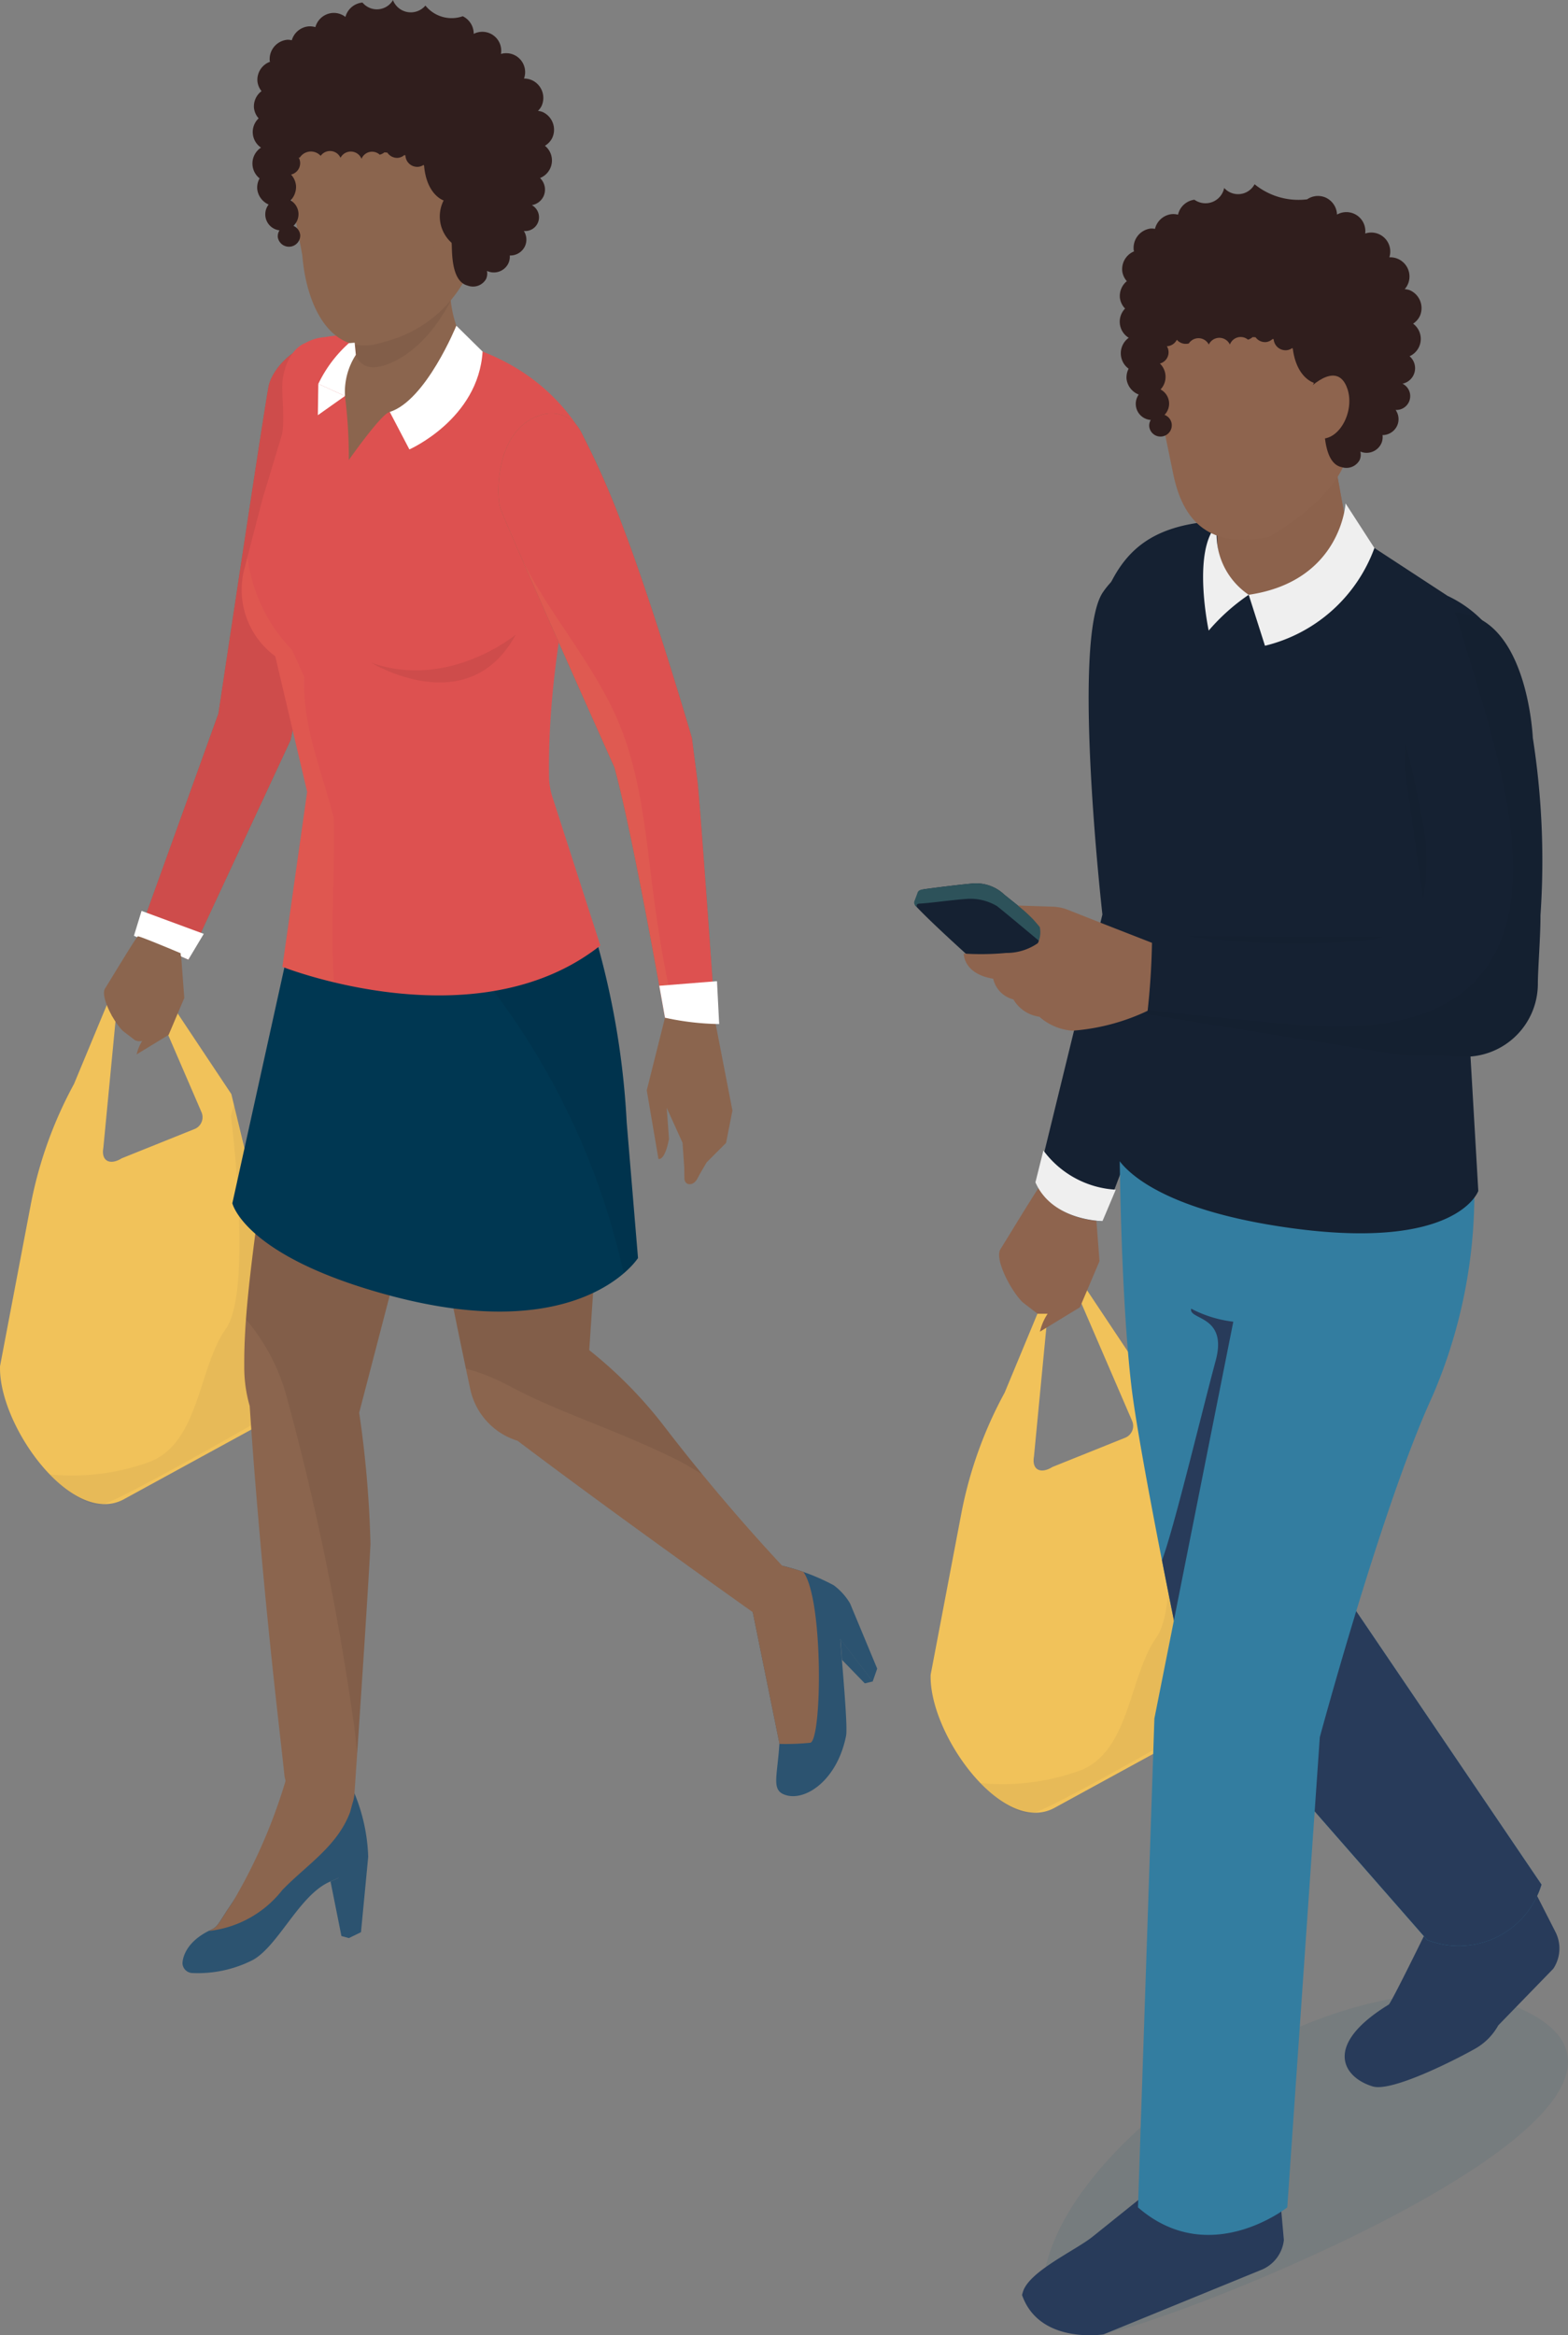 <svg xmlns="http://www.w3.org/2000/svg" width="76.461" height="113.848"><rect width="100%" height="100%" fill="#808080" stroke="none"/><g data-name="グループ 53136"><g data-name="グループ 53005"><g data-name="グループ 52583"><path data-name="パス 54594" d="M1.494 58.758L.002 66.6c-.09 2.884 3.492 7.864 6.031 6.495l7.257-3.967c1.236-.666 1.754 1.12 1.724-.285l-3.733-15.505-3.773-5.666-.263.572 2.581 5.978a.62.62 0 01-.338.82l-3.549 1.426c-.565.352-1.015.148-.9-.506l.669-6.966h-.5l-1.6 3.851a20.237 20.237 0 00-2.114 5.911z" fill="#f1c25a"/><path data-name="パス 54595" d="M11.26 54.396s1.088 8.509-.248 10.389-1.286 5.542-3.71 6.482a11.049 11.049 0 01-4.874.615s1.591 1.679 2.6 1.446 9.549-5.178 9.549-5.178L11.41 53.865z" fill="#152132" opacity=".05" style="mix-blend-mode:multiply;isolation:isolate"/></g><path data-name="パス 54596" d="M40.653 77.283a10.514 10.514 0 00-2.517-.954l-1.428 2.265 1.3 6.4c-.108 1.669-.409 2.289.3 2.517.987.315 2.523-.741 2.949-2.886.091-.456-.181-3.319-.281-4.715l1.578 2.069.221-.63-1.322-3.177a3 3 0 00-.8-.889z" fill="#2c5370"/><path data-name="パス 54597" d="M39.174 76.632c-.59-.2-1.033-.3-1.033-.3a94.513 94.513 0 01-5.742-6.784 21.37 21.37 0 00-3.666-3.726l.731-10.848s.232-3.525.14-4.776c-.415-5.627-1.879-4.769-1.879-4.769l-11.157 2.733 4.1 8.315s1.179 6.194 2.265 11.253a3.372 3.372 0 002.306 2.511c4.837 3.655 11.465 8.352 11.465 8.352l1.3 6.4v.025a11.757 11.757 0 001.511-.056c.567-.14.651-6.973-.341-8.33z" fill="#8b654e"/><path data-name="パス 54598" d="M22.722 66.722a10.145 10.145 0 012.093.835c2.432 1.312 5.2 2.122 8.2 3.615.423.211.821.464 1.229.7-.6-.724-1.217-1.5-1.848-2.327a21.37 21.37 0 00-3.663-3.723l.731-10.848s.232-3.525.14-4.776c-.415-5.627-1.879-4.769-1.879-4.769l-11.157 2.733 4.1 8.315s1.033 5.406 2.054 10.245z" fill="#040000" opacity=".07"/><path data-name="パス 54599" d="M39.174 76.632l.089.032c-.05-.023-.1-.045-.089-.032z" fill="#8b654e"/><path data-name="パス 54600" d="M39.358 76.698l-.1-.034c.054.023.108.048.1.034z" fill="#8b654e"/><path data-name="パス 54601" d="M13.923 87.347a19.974 19.974 0 01-2.59 5.4c-.681.993-.681 1.166-1.043 1.334-1.442.671-1.391 1.656-1.391 1.656a.5.5 0 00.453.45 5.907 5.907 0 002.994-.643c1.255-.716 2.274-3.2 3.772-3.821 1.539-.637 1.837-1.2 1.837-1.2a8.786 8.786 0 00-.859-3.515 15.4 15.4 0 01-3.173.339z" fill="#2c5370"/><path data-name="パス 54602" d="M14.066 86.329a26.439 26.439 0 01-2.733 6.421c-.681.993-.681 1.166-1.043 1.334-.037.017-.068.035-.1.053a5.288 5.288 0 003.581-2c1.2-1.237 2.688-2.132 3.307-3.81.037-.141.074-.282.114-.422a2.009 2.009 0 00.094-.445 14.852 14.852 0 00-.187-.446c-1.071.208-2.011-.671-3.033-.685z" fill="#8b654e"/><path data-name="パス 54603" d="M21.318 54.271l-6.793-10.07c-1.513 13.009-2.646 18.271-2.614 22.381a6.821 6.821 0 00.265 1.962c.072 1.09.156 2.262.226 3.139.624 7.841 1.221 12.5 1.464 14.84a1.514 1.514 0 001.66 1.348 4.619 4.619 0 001.141-.182c.026-.029.616-.229.616-.229s.654-9.56.783-12.188a52.884 52.884 0 00-.551-6.4z" fill="#8b654e"/><path data-name="パス 54604" d="M21.318 54.271l-6.793-10.07c-1.253 10.775-2.244 16.231-2.529 20.124a9.751 9.751 0 011.983 3.768 128.582 128.582 0 013.264 15.872c.076.514.124 1.024.173 1.535.2-2.938.558-8.349.65-10.228a52.884 52.884 0 00-.551-6.4z" fill="#040000" opacity=".07"/><path data-name="パス 54605" d="M6.752 45.608l2.432 1.179 4.99-10.715-3.527-1.279z" fill="#8b654e"/><path data-name="パス 54606" d="M28.522 44.048l-14 .153L11.33 58.66s.575 2.609 7.739 4.515c9.316 2.478 12.042-1.844 12.042-1.844l-.551-6.607a39.7 39.7 0 00-2.038-10.676z" fill="#003752"/><path data-name="パス 54607" d="M30.413 62.077a4.033 4.033 0 00.7-.746l-.551-6.607a39.7 39.7 0 00-2.041-10.676l-8.157.089a35.506 35.506 0 0110.049 17.94z" fill="#040000" opacity=".07"/><path data-name="パス 54608" d="M13.104 18.806c-.169.767-2.453 15.987-2.453 15.987l3.523 1.279s1.86-9.094 2.972-13.274a52 52 0 001.261-5.384c-2.879-1.982-5.044.219-5.303 1.392z" fill="#8b654e"/><path data-name="パス 54609" d="M13.104 18.806c-.169.767-2.453 15.987-2.453 15.987l-3.9 10.815 2.432 1.179 4.991-10.715s1.86-9.094 2.972-13.274a52 52 0 001.261-5.384c-2.879-1.982-5.044.219-5.303 1.392z" fill="#dd5150"/><path data-name="パス 54610" d="M13.104 18.806c-.169.767-2.453 15.987-2.453 15.987l-3.9 10.815 2.432 1.179 4.991-10.715s1.86-9.094 2.972-13.274a52 52 0 001.261-5.384c-2.879-1.982-5.044.219-5.303 1.392z" fill="#040000" opacity=".07"/><path data-name="パス 54611" d="M26.774 37.861c-.119-8.129 2.8-14.856 1.528-16.855-3.311-5.21-9.877-4.987-12.481-4.568a2.212 2.212 0 00-.937.288s-.836.254-1.086 1.678c-.109.622.1 1.812-.036 2.739l-.951 3.143-.924 3.558a4.024 4.024 0 001.534 4.151l1.556 6.609-1.207 8.53s9.449 3.744 15.505-1.039l-2.356-7.3a3.333 3.333 0 01-.145-.934z" fill="#dd5150"/><path data-name="パス 54612" d="M16.28 39.908c-.554-2.246-1.507-4.38-1.447-6.776 0-.037.009-.074.011-.111-.2-.448-.4-.89-.6-1.331a7.943 7.943 0 01-2.175-4.522l-.175.676a4.024 4.024 0 001.534 4.151l1.556 6.609-1.207 8.53a20.632 20.632 0 002.508.753c-.194-2.672.058-5.319-.005-7.979z" fill="#f6ca5e" opacity=".05"/><path data-name="パス 54613" d="M19.753 15.822c-2.893.793-3.236 3.036-2.931 3.488a23.475 23.475 0 01.187 3.117s1.626-2.318 2-2.339a3.659 3.659 0 001.389-.321c2.781-1.13 2.466-2.86 2.466-2.86a3.13 3.13 0 00-3.111-1.085z" fill="#8b654e"/><path data-name="パス 54614" d="M17.112 13.815s.068 1.9.251 3.6a1.2 1.2 0 001.715.961l3.526-1.681a5.66 5.66 0 01-.655-2.74z" fill="#8b654e"/><path data-name="パス 54615" d="M21.855 14.492l-.186-.545-3.795-.086a.9.9 0 00-.911 1.011c.095.727.229 1.68.354 2.318a.9.9 0 00.96.716c.884-.074 2.525-.934 3.715-3.275-.001-.053-.168-.035-.137-.139z" fill="#040000" opacity=".07"/><path data-name="パス 54616" d="M14.741 12.441c.211 2.642 1.518 5.1 4.006 4.22a6.176 6.176 0 004.669-5.623l.248-3.767-10.054-.812z" fill="#8b654e"/><g data-name="グループ 52584"><path data-name="パス 54617" d="M34.816 49.914l-2.389-.3-.889 3.541.569 3.342s.3.148.516-.974l-.111-1.511.771 1.7.083 1.21.006.468c-.023.445.457.453.642.054.054-.117.444-.776.444-.776l.947-.949.311-1.577-.822-4.239z" fill="#8b654e"/><path data-name="パス 54618" d="M28.304 21.006a1.609 1.609 0 00-1.779-.813c-2.382.577-2.339 3.927-2.129 4.574.242.747 5.564 12.642 5.564 12.642l3.78-1.427s-1.859-6.38-3.411-10.417a39.872 39.872 0 00-2.025-4.559z" fill="#8b654e"/><path data-name="パス 54619" d="M33.74 35.982l-3.78 1.427c.9 3.241 2.467 12.206 2.467 12.206l2.467.289s-.754-10.806-.889-11.859l-.265-2.063z" fill="#8b654e"/><path data-name="パス 54620" d="M33.74 35.982s-1.859-6.38-3.411-10.417a39.872 39.872 0 00-2.025-4.559 1.609 1.609 0 00-1.779-.813c-2.382.577-2.339 3.927-2.129 4.574.242.747 5.564 12.642 5.564 12.642.9 3.241 2.467 12.206 2.467 12.206l2.467.289s-.754-10.806-.889-11.86l-.265-2.062z" fill="#dd5150"/><path data-name="パス 54621" d="M30.042 34.928c-1.186-2.654-3.257-5.03-4.543-7.57a1817.509 1817.509 0 004.461 10.051c.9 3.241 2.467 12.206 2.467 12.206l.52.061a61.033 61.033 0 01-.97-5.247c-.463-3.182-.608-6.53-1.935-9.501z" fill="#f6ca5e" opacity=".07"/></g><path data-name="パス 54622" d="M21.715 10.267c-.789.037-.808.377-.808.377l.32 1.872s.539.167.995-.956c.278-.683.282-1.329-.507-1.293z" fill="#8b654e"/><path data-name="パス 54623" d="M19.007 20.083l.956 1.827s3.367-1.481 3.569-4.77l-1.28-1.261s-1.478 3.643-3.245 4.204z" fill="#fff"/><path data-name="パス 54624" d="M17.294 16.707l-.282.023a6.32 6.32 0 00-1.489 1.984l1.3.591a3.341 3.341 0 01.529-2.006z" fill="#fff"/><path data-name="パス 54625" d="M15.5 20.241l1.322-.936-1.3-.592z" fill="#fff"/><path data-name="パス 54626" d="M32.149 48.059l.278 1.556a13.122 13.122 0 002.642.309l-.106-2.09z" fill="#fff"/><path data-name="パス 54627" d="M6.531 45.622l2.652 1.162.753-1.256-3.033-1.12z" fill="#fff"/><path data-name="パス 54628" d="M16.504 91.556l-.386.17.531 2.659.363.1.591-.288.352-3.673-1.463.954z" fill="#2c5370"/><path data-name="パス 54629" d="M41.06 80.922l1.111 1.145.388-.093-1.578-2.069z" fill="#2c5370"/><path data-name="パス 54630" d="M18.095 32.304s4.733 2.907 7.052-1.361c0 0-3.285 2.716-7.052 1.361z" fill="#040000" opacity=".07"/><g data-name="グループ 52585"><path data-name="パス 54631" d="M26.474 5.467a.9.9 0 00-.241-.061.92.92 0 00.169-.225.949.949 0 00-.45-1.265.926.926 0 00-.4-.086.922.922 0 00-1.124-1.2.922.922 0 00-1.328-.979.946.946 0 00-.535-.859 1.641 1.641 0 01-1.82-.52.934.934 0 01-1.583-.265.91.91 0 01-1.485.118.944.944 0 00-.832.7.931.931 0 00-.636-.193.942.942 0 00-.83.691.953.953 0 00-.321-.038.942.942 0 00-.829.678.9.9 0 00-.207-.025.949.949 0 00-.87 1.022.488.488 0 00.015.051.936.936 0 00-.614.949.912.912 0 00.2.483.933.933 0 00-.37.808.921.921 0 00.229.519.916.916 0 00.116 1.426.928.928 0 00-.07 1.5.922.922 0 00-.116.5.936.936 0 00.557.775.784.784 0 00.531 1.258.541.541 0 00-.085.322.55.55 0 001.095-.088.543.543 0 00-.331-.452.779.779 0 00-.14-1.242.942.942 0 00.265-.724.931.931 0 00-.242-.535.572.572 0 00.443-.6.584.584 0 00-.071-.231.479.479 0 00.053.007.643.643 0 011.02-.088.56.56 0 01.967.095.565.565 0 011.025.049.554.554 0 01.888-.2.576.576 0 00.229-.115l.143.014a.57.57 0 00.516.254.559.559 0 00.309-.133l.057.014a.222.222 0 010 .026.579.579 0 00.624.531.555.555 0 00.259-.094c.007.018.026.033.027.052.128 1.424.952 1.681.952 1.681a1.721 1.721 0 00.381 2.058c.062.078-.115 1.864.788 2.092a.732.732 0 00.9-.319.652.652 0 00.044-.395.788.788 0 001.047-.375.769.769 0 00.065-.378.788.788 0 00.739-.449.776.776 0 00-.053-.745.673.673 0 00.39-1.26.775.775 0 00.566-.422.783.783 0 00-.166-.9.921.921 0 00.238-1.573.919.919 0 00.355-.378.949.949 0 00-.453-1.261z" fill="#301e1d"/></g><path data-name="パス 54632" d="M7.685 49.258a15.44 15.44 0 011.176-2.087l-.053-.7s-2.008-.849-2.085-.823-1.4 2.229-1.6 2.543c-.243.376.414 1.634.875 2.073l.57.437c.463.258 1.2-.4 1.2-.4.257.051.323-.419.323-.419s-.9-.537-.406-.624z" fill="#8b654e"/><path data-name="パス 54633" d="M6.742 45.802c-.07.023-1.308 3.746-1.282 3.741 1.522-.266 1.883.38 1.883.38a8.17 8.17 0 01-.38.78 2.108 2.108 0 00-.3.7l1.56-.951.764-1.8-.154-2.034s-2.014-.842-2.091-.816z" fill="#8b654e"/></g><g data-name="グループ 53006"><path data-name="パス 54634" d="M74.581 98.14c-7.4-3.883-22.16 5.194-23.632 12.577a2.78 2.78 0 00.558 2.679 3.142 3.142 0 002.717.281c3.913-.842 29.25-10.868 20.357-15.537z" fill="#005569" opacity=".08" style="mix-blend-mode:multiply;isolation:isolate"/><g data-name="グループ 52589"><g data-name="グループ 52588"><path data-name="パス 54635" d="M51.992 62.235a19.272 19.272 0 011.47-2.609l-.067-.872s-2.51-1.061-2.606-1.029-1.754 2.787-2.006 3.179c-.3.47.517 2.042 1.093 2.591l.713.547c.579.321 1.5-.5 1.5-.5.321.065.4-.522.4-.522s-1.115-.676-.497-.785z" fill="#8e644e"/><path data-name="パス 54636" d="M46.874 73.803l-1.492 7.842c-.09 2.884 3.492 7.864 6.032 6.495l7.256-3.966c1.237-.667 1.754 1.119 1.724-.286l-3.732-15.5-3.774-5.665-.262.572 2.58 5.977a.619.619 0 01-.338.82l-3.549 1.426c-.564.353-1.014.149-.9-.506l.669-6.965h-.5l-1.6 3.851a20.233 20.233 0 00-2.114 5.905z" fill="#f1c25a"/><path data-name="パス 54637" d="M56.637 69.441s1.089 8.51-.247 10.39-1.286 5.541-3.711 6.481a11.045 11.045 0 01-4.873.615s1.59 1.68 2.6 1.446 9.549-5.178 9.549-5.178l-3.166-14.284z" fill="#152132" opacity=".05" style="mix-blend-mode:multiply;isolation:isolate"/><path data-name="パス 54638" d="M50.813 57.915c-.087.029-1.636 4.682-1.6 4.677 1.9-.333 2.354.475 2.354.475a10.2 10.2 0 01-.476.975 2.617 2.617 0 00-.38.879l1.949-1.188.955-2.247-.193-2.541s-2.513-1.062-2.609-1.03z" fill="#8e644e"/><path data-name="パス 54639" d="M58.259 34.361c-1.725-.139.963-8.16.963-8.16s-3.868.357-5.442 2.675c-1.548 2.278-.023 15.709-.023 15.709l-3.2 13.083c.83 1.888 3.2 1.862 3.2 1.862l5.222-13.723.8-11.494a7.493 7.493 0 01-1.52.048z" fill="#152132"/><path data-name="パス 54640" d="M50.879 56.087l-.388 1.554c.83 1.888 3.272 1.889 3.272 1.889l.645-1.53a4.72 4.72 0 01-3.529-1.913z" fill="#efefef"/><path data-name="パス 54641" d="M74.837 92.2l-5.177 1.727s-1.887 3.866-1.949 3.805c-3.2 1.961-2.247 3.539-.773 3.985.909.274 3.876-1.213 4.975-1.828a2.956 2.956 0 001.148-1.149l2.682-2.761a1.777 1.777 0 00.106-1.794z" fill="#283b5a"/><path data-name="パス 54642" d="M57.568 105.598l-4.287 3.442c-.816.661-3.1 1.686-3.4 2.693l-.044.15c.847 2.427 3.978 1.921 3.978 1.921l7.719-3.156a1.775 1.775 0 001.072-1.442l-.21-2.355z" fill="#283b5a"/><path data-name="パス 54643" d="M63.717 58.104l-9.125-2.493s.031 7.282.58 11.98c.4 3.37 2.462 13.325 2.462 13.325l11.96 13.661a4.216 4.216 0 005.571-2.7l-10.616-15.66z" fill="#337da0"/><path data-name="パス 54644" d="M63.968 63.574a5.916 5.916 0 01-5.882.227c-.139.558 1.787.306 1.2 2.512-.748 2.791-2.043 8.214-2.623 9.753.522 2.667.975 4.85.975 4.85l11.96 13.661a4.216 4.216 0 005.571-2.7l-10.616-15.66z" fill="#283b5a"/><path data-name="パス 54645" d="M60.145 56.322v8.088l-3.853 19.369-.8 23.834c3.472 3.021 7.28 0 7.28 0l1.586-22.922s3.07-11.384 5.5-16.641a24.987 24.987 0 002.016-10.922z" fill="#337da0"/><path data-name="パス 54646" d="M70.591 29.05l-4.817-3.149-2.988-.522h-3c-4.183.11-5.329 1.956-6.224 4.489-.743 2.106 1.181 15.274 1.181 15.274l-.359 11.124s.984 2.582 8.668 3.618c8.038 1.083 9.035-1.824 9.035-1.824l-.479-8.253 2.335-14.959a5.86 5.86 0 00-3.352-5.798z" fill="#152132"/><path data-name="パス 54647" d="M59.358 21.022v5.243a3.206 3.206 0 106.412 0l-.982-5.421z" fill="#8e644e"/><path data-name="パス 54648" d="M59.358 21.022v5.243a3.206 3.206 0 106.412 0l-.982-5.421z" fill="#8c624c"/><path data-name="パス 54649" d="M60.892 28.997l.792 2.484a7.58 7.58 0 005.337-4.763l-1.407-2.177s-.208 3.796-4.722 4.456z" fill="#efefef"/><path data-name="パス 54650" d="M59.358 25.569c-1.254 1.251-.418 5.174-.418 5.174a9.788 9.788 0 011.952-1.746 3.55 3.55 0 01-1.534-3.428z" fill="#efefef"/><path data-name="パス 54651" d="M65.266 16.138l-9.441.254 1.39 6.736c.552 2.676 2.134 3.566 4.671 3.043 0 0 4.4-2.428 3.854-5.057z" fill="#8e644e"/><g data-name="グループ 52587"><path data-name="パス 54652" d="M68.743 14.147a.907.907 0 00-.244-.05.936.936 0 00-.749-1.552.926.926 0 00-1.179-1.159.926.926 0 00-1.374-.925.946.946 0 00-.573-.837.932.932 0 00-.882.093 3.389 3.389 0 01-2.564-.735.912.912 0 01-1.483.182.93.93 0 01-1.451.573.945.945 0 00-.8.729.916.916 0 00-.323-.025.948.948 0 00-.8.716.9.9 0 00-.208-.016.952.952 0 00-.829 1.061c0 .019.014.033.017.052a.94.94 0 00-.575.977.926.926 0 00.222.476.938.938 0 00-.337.826.922.922 0 00.252.51.919.919 0 00.178 1.425.931.931 0 00-.006 1.507.927.927 0 00-.1.507.941.941 0 00.593.753.787.787 0 00.586 1.239.542.542 0 00-.072.326.551.551 0 101.094-.135.544.544 0 00-.35-.439.782.782 0 00-.194-1.239.9.9 0 00-.031-1.264.568.568 0 00.338-.847.454.454 0 00.053 0 .571.571 0 00.434-.312.578.578 0 00.585.18.562.562 0 01.974.054.567.567 0 011.029 0 .558.558 0 01.882-.239.584.584 0 00.225-.125l.144.008a.574.574 0 00.528.233.566.566 0 00.3-.147l.058.011a.26.26 0 000 .027.582.582 0 00.648.506.571.571 0 00.256-.105c.007.017.027.031.029.05.189 1.423 1.027 1.645 1.027 1.645a1.728 1.728 0 00.47 2.048c.065.075-.035 1.874.88 2.063a.735.735 0 00.886-.358.657.657 0 00.028-.4.792.792 0 001.034-.421.776.776 0 00.048-.382.79.79 0 00.722-.481.779.779 0 00-.085-.746.675.675 0 00.337-1.279.771.771 0 00.345-1.339.926.926 0 00.172-1.588.926.926 0 00.339-.394.953.953 0 00-.504-1.238z" fill="#301e1d"/></g><path data-name="パス 54653" d="M63.667 19.099l.573 2.265c1.02.235 1.846-1.287 1.463-2.411-.52-1.524-2.036.146-2.036.146z" fill="#8e644e"/><path data-name="パス 54654" d="M47.422 43.072c-.961.086-2.394.283-2.394.283s-.429.754-.408.776c1.122 1.216 4.819 4.454 4.819 4.454l1.955-3.031-2.42-1.938a1.994 1.994 0 00-1.552-.544z" fill="#152132"/><path data-name="パス 54655" d="M47.422 43.072c-.961.086-2.391.284-2.391.284s-.235 0-.288.162c0 .011-.156.423-.156.423s-.065.154.145.3c0 0-.123-.178.117-.189.482-.022 1.605-.183 2.325-.231a2.538 2.538 0 011.437.35c.1.061 2.494 2.065 2.494 2.065l.289-.682-2.42-1.938a1.994 1.994 0 00-1.552-.544z" fill="#2d525a"/><path data-name="パス 54656" d="M56.374 46.042l-2.536-.99-1.772-.7a2.151 2.151 0 00-.717-.149l-1.712-.057a8.273 8.273 0 01.738.668c.024.028.316.356.329.388a1.239 1.239 0 01-.094.778 2.672 2.672 0 01-1.551.478 13.035 13.035 0 01-2.063.03s-.03.987 1.435 1.226a1.342 1.342 0 00.985 1.009 1.744 1.744 0 001.267.845 2.737 2.737 0 001.609.681 10.317 10.317 0 003.959-1.114l1.113.186-.433-3.155z" fill="#8e644e"/><path data-name="パス 54657" d="M70.693 29.868c-2.219.107-2.178 7.661-2.178 7.661l1.134 8.1-.29.065-13.18-.058a36.047 36.047 0 01-.237 3.818l12.286 1.973 3.093.089a3.559 3.559 0 003.67-3.538c0-.748.133-2.325.127-3.354a38.725 38.725 0 00-.373-8.653s-.265-6.286-4.052-6.103z" fill="#152132"/><path data-name="パス 54658" d="M68.546 36.285c-.034.743-.031 1.244-.031 1.244l.876 6.255a9.744 9.744 0 00-.092-4.047 39.323 39.323 0 00-.753-3.452z" fill="#040000" opacity=".04"/><path data-name="パス 54659" d="M70.942 29.869a2.2 2.2 0 01.182.46c1.334 4.944 5.447 14.869-.386 18.454-3.021 1.857-7.3 1.182-10.611.892-1.39-.122-2.776-.274-4.161-.436l-.024.21 12.286 1.973 3.093.089a3.559 3.559 0 003.67-3.538c0-.748.133-2.325.127-3.354a38.725 38.725 0 00-.373-8.653s-.256-5.998-3.803-6.097z" fill="#040000" opacity=".04"/><path data-name="パス 54660" d="M66.567 45.845a4.957 4.957 0 00.841-.164l-9.483-.042a39.879 39.879 0 008.642.206z" fill="#040000" opacity=".04"/></g></g></g></g></svg>
